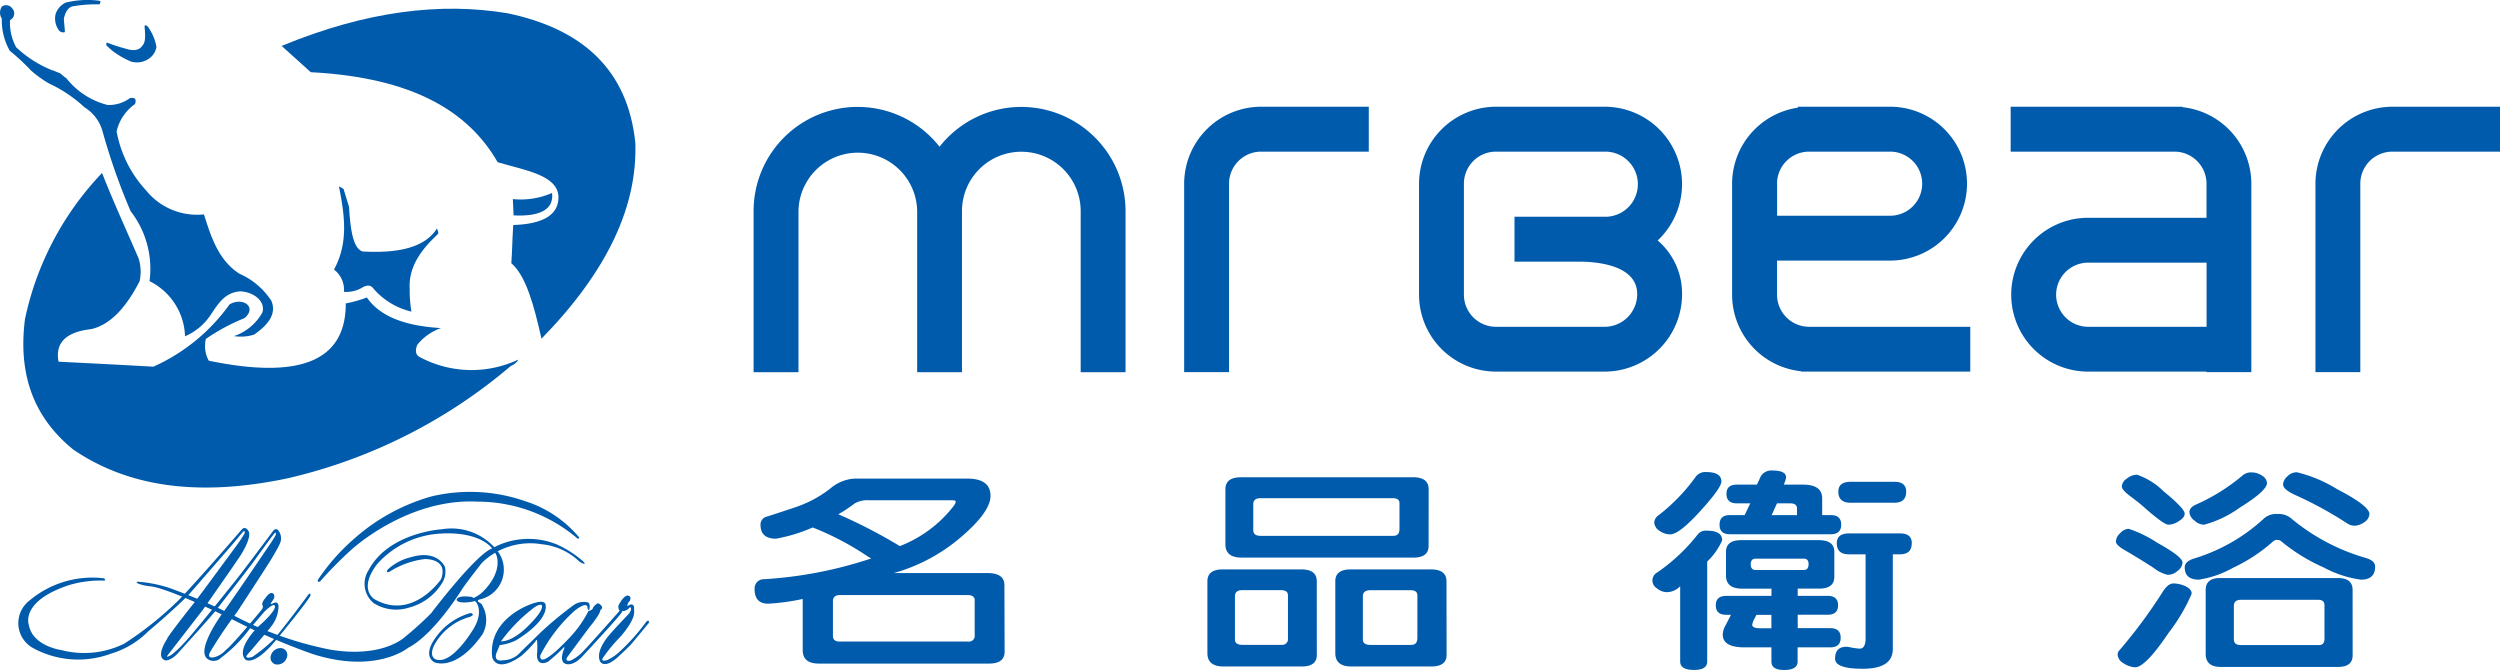 <svg xmlns="http://www.w3.org/2000/svg" width="165.871" height="44.45" viewBox="0 0 165.871 44.45">
  <g id="组_169" data-name="组 169" transform="translate(-152.715 -75.688)">
    <g id="组_167" data-name="组 167">
      <g id="组_166" data-name="组 166">
        <g id="组_165" data-name="组 165">
          <g id="组_164" data-name="组 164">
            <g id="组_162" data-name="组 162">
              <path id="路径_144" data-name="路径 144" d="M194.87,85.187c-.493-4.887-3.528-7.582-8.475-8.618-4.419-.739-9.354-.163-14.994,2.166l1.933,1.744c6.8.353,10.474,2.618,12.4,5.973,1.762.526,4,.842,4.035,2.305.014,1.185-1.02,1.8-3,1.861-.062.86-.067,1.678-.127,2.536.975.845,1.493,2.764,2,5.006C193.14,93.556,195,89.257,194.87,85.187Z" fill="#005bac" fill-rule="evenodd"/>
              <path id="路径_145" data-name="路径 145" d="M189.34,88.492a5.2,5.2,0,0,1-2.6.405l.05,1.08C188.5,90.066,189.478,89.609,189.34,88.492Z" fill="#005bac" fill-rule="evenodd"/>
              <path id="路径_146" data-name="路径 146" d="M175.535,95.052a2.07,2.07,0,0,0,1.2-.275c.307-.184.548-.184.709,0a4.751,4.751,0,0,0,2.568,1.585,8.45,8.45,0,0,1-.114-1.54c-.1-1.749,1.242-2.995,1.858-3.591.094-.089-.017-.261-.05-.386-.92,1.478-3.11,1.624-4.918,1.53-.634-.174-.822-1.4-.916-2.967l-.363-1.181a1.791,1.791,0,0,0-.306-.171c.391,1.95.631,3.758-.328,5.519A1.672,1.672,0,0,1,175.535,95.052Z" fill="#005bac" fill-rule="evenodd"/>
              <path id="路径_147" data-name="路径 147" d="M180.528,99.359c-.232-.143-.279-.4-.13-.79a3.489,3.489,0,0,1,1.574-1.114c-2.266-.133-4.013-.713-4.916-2.03a8.362,8.362,0,0,1-1.4.394c.012,3.936-3.216,5.018-9.089,3.8a2.018,2.018,0,0,1-.193-1.443,12.814,12.814,0,0,1,2.554-1.375c.88-.729-.1-1.435-.984-.916a12.468,12.468,0,0,1-5.051,4.131c-2-.113-4.118-.221-6.294-.33-.237-1.244.485-1.971,2.165-2.161,1.205-.272,2.273-1.337,3.215-3.181a2.956,2.956,0,0,0-.067-1.51c-.789-1.826-1.641-3.675-2.426-5.67a20.027,20.027,0,0,0-5.115,9.7c-.43,3.4.385,6.366,3.212,8.657,3.982,2.709,8.85,3.033,14.226,1.9A34.968,34.968,0,0,0,186.6,99.976c.3-.126.513-.373.491-.424A7.283,7.283,0,0,1,180.528,99.359Z" fill="#005bac" fill-rule="evenodd"/>
              <path id="路径_148" data-name="路径 148" d="M154.769,80.364a7.5,7.5,0,0,0,1.2.863,8.98,8.98,0,0,1,2.351,1.581,2.71,2.71,0,0,1,1.215,1.653,42.168,42.168,0,0,0,1.845,5.236,6.226,6.226,0,0,1,1.256,4.645A4.226,4.226,0,0,1,164.991,98a3.843,3.843,0,0,0,1.669-1.374c.551-.822.981-1.536,1.992-1.607.88.031,1.689.652,1.476,1.392a3.391,3.391,0,0,1-1.89,1.577,2.948,2.948,0,0,0,1.34-.1c.95-.663,1.494-1.379,1.146-2.234a4.859,4.859,0,0,0-2.129-1.808c-1.419-.911-1.9-2.532-2.349-3.934A4.347,4.347,0,0,1,162.39,88.3a7.79,7.79,0,0,1-1.938-3.9,3.054,3.054,0,0,1,1.218-1.807c.117-.316.007-.452-.327-.4a2.353,2.353,0,0,1-1.49.46,5.048,5.048,0,0,1-2.731-1.771c-.155-.1-.306-.252-.461-.359-.083,0-.289-.128-.492-.175a7.625,7.625,0,0,1-2.381-1.524,3.4,3.4,0,0,1-.41-1.8.493.493,0,0,0,.14-.788.487.487,0,0,0-.682-.108.731.731,0,0,0,0,.8,4.078,4.078,0,0,0,.531,2.132A13.953,13.953,0,0,1,154.769,80.364Z" fill="#005bac" fill-rule="evenodd"/>
              <path id="路径_149" data-name="路径 149" d="M157.017,77.818c0-.27-.053-.574-.064-.9.108-.459.288-.723.561-.805a9.2,9.2,0,0,1,1.813-.136c.017-.077.091-.149.018-.233a5.967,5.967,0,0,0-2.27.117,1.261,1.261,0,0,0-.671.765,1.308,1.308,0,0,0,.241,1.1A.352.352,0,0,0,157.017,77.818Z" fill="#005bac" fill-rule="evenodd"/>
              <path id="路径_150" data-name="路径 150" d="M160.265,79.129a5.924,5.924,0,0,0,1.12.635,1.391,1.391,0,0,0,1.083-.106,1.2,1.2,0,0,0,.628-.852,3.251,3.251,0,0,0-.579-1.361c-.085-.067-.138-.109-.214-.037.056.592.084,1.058-.124,1.286-.2.322-.567.4-1.1.231a12.649,12.649,0,0,1-1.274-.413c-.055.087-.057.156,0,.21A4.425,4.425,0,0,0,160.265,79.129Z" fill="#005bac" fill-rule="evenodd"/>
            </g>
            <g id="组_163" data-name="组 163">
              <path id="路径_151" data-name="路径 151" d="M163.8,118.085s-.792,1.154-.149,1.408c0,0,.251.116.789-.38,0,0,2.138-2.353,2.545-2.857,0,0,2.123-2.714,2.48-3.2,0,0,1.293-1.792,1.389-1.893,0,0,.085-.138.135-.127,0,0,.078,0,0,.19,0,0-.213.357-.35.554,0,0-2.779,4.1-3.072,4.468,0,0-2.009,2.676-1.016,3.2a.682.682,0,0,0,.832-.121,9.219,9.219,0,0,0,1.89-1.908l1-1.163s.507-.507.649-.408c0,0,.353.169-1.108,1.446,0,0-1.473,1.447-.819,2.154,0,0,.53.5,1.979-1.224,0,0,2.234-2.7,2.345-3.038,0,0,.013-.182-.121-.08,0,0-1.633,2.228-2.382,3.068a10.64,10.64,0,0,1-1.35,1.095s-.482.16-.393-.073a3.124,3.124,0,0,1,.278-.324s1.208-1.426,1.343-1.6a2.227,2.227,0,0,0,.5-1.317s.036-.479-.415-.211c0,0-.179.089-.05-.1a1.424,1.424,0,0,0,.174-.277s.068-.287-.124-.323c0,0-.154-.113-.46.328,0,0-.312.334-.166.517,0,0,.053.1-.131.319,0,0-1.875,2.273-2.329,2.609a1.511,1.511,0,0,1-.745.471s-.626.182-.233-.435a29.126,29.126,0,0,1,1.715-2.534s2.1-3.21,2.325-3.6c0,0,.463-.776.526-.96a.825.825,0,0,0-.064-.826.207.207,0,0,0-.371-.032s-1.783,2.39-2.42,3.2c0,0-2.881,3.615-3.479,4.226a6.972,6.972,0,0,1-.82.78s-.5.328-.257.016c0,0,1.94-2.5,2.3-2.968,0,0,2.243-3.2,2.5-3.609,0,0,.724-1.1.558-1.573,0,0-.212-.458-.486-.137,0,0-3.508,4.065-4.368,4.861a22.94,22.94,0,0,1-3.408,2.691,5.973,5.973,0,0,1-4.154.437s-1.94-.252-2.185-1.685c0,0-.594-1.557,2.672-2.632a7.345,7.345,0,0,1,2.259-.3s.26.028.057-.15a6.474,6.474,0,0,0-4.958,1.487,1.887,1.887,0,0,0,.226,3.127,6.251,6.251,0,0,0,5.184.389,5.863,5.863,0,0,0,2.474-1.475s1.668-1.393,2.725-2.473c0,0,2.589-2.966,3.046-3.511,0,0,.358-.434.493-.592,0,0,.16-.227.146.058,0,0-.226.378-.406.631,0,0-2.437,3.319-2.9,3.921,0,0-1.563,1.961-1.837,2.427" fill="#005bac" fill-rule="evenodd"/>
              <path id="路径_152" data-name="路径 152" d="M171.767,119.239a.67.67,0,0,1-.637.542.445.445,0,0,1-.455-.542.675.675,0,0,1,.641-.552A.451.451,0,0,1,171.767,119.239Z" fill="#005bac" fill-rule="evenodd"/>
              <path id="路径_153" data-name="路径 153" d="M173.807,114.157s-.065.206.146.109a25.836,25.836,0,0,1,2.1-2.127s3.692-3.411,8.346-3.168a10.24,10.24,0,0,1,6.585,2.407s.124.15.157-.036a7.7,7.7,0,0,0-3.6-2.407,11.072,11.072,0,0,0-6.2-.31,13.064,13.064,0,0,0-5.142,2.818A13.593,13.593,0,0,0,173.807,114.157Z" fill="#005bac" fill-rule="evenodd"/>
              <path id="路径_154" data-name="路径 154" d="M195.74,116.873s-.078-.028-.17.1a13.371,13.371,0,0,1-1.811,2.012,3.094,3.094,0,0,1-.762.5s-.527.174-.231-.218a10.122,10.122,0,0,1,1.05-1.266s1.07-1.146.97-1.787c0,0,0-.152,0-.226s-.081-.251-.25-.184-.248.164-.172-.041.126-.148.148-.237.08-.21-.042-.286c0,0-.224-.254-.663.513a.376.376,0,0,0,.024.455s-1.888,2.138-2.392,2.658a2.742,2.742,0,0,1-.878.657s-.425.092-.189-.264c0,0,1.148-1.554,1.456-1.959,0,0,.752-.9.718-1.146a.176.176,0,0,0,.112-.215s-.216-.339-.371-.172c0,0-.21.159-.238.281,0,0-.041.137-.288.174a7.414,7.414,0,0,1-1.328,1.85s-1.961,2.123-1.871,1.1a10.143,10.143,0,0,1,2.282-2.964s.736-.613.847-.262l.013.112s.043.184.113.059c0,0,.091-.337-.077-.454a1.151,1.151,0,0,0-.963.172,24.02,24.02,0,0,0-2.155,1.779s-1.02.994-1.39,1.36a1.532,1.532,0,0,1-1.145.52s-.6.159-.453-.425c0,0,.205-.5.239-.58a3.311,3.311,0,0,0,1.065-.311s2.153-1.226,1.977-2.36c0,0,.014-.418-.953-.051,0,0-2.866.934-2.593,3.5,0,0,.2,1.166,1.94-.064a8.668,8.668,0,0,0,.917-.937s.112-.227.127-.047a6.5,6.5,0,0,1-.01.922s-.052.8.717.461a11.232,11.232,0,0,0,.991-.888s.157-.2.1.007c0,0-.4.868.107,1.016,0,0,.416.186,1.035-.435,0,0,2.583-2.767,2.673-2.988,0,0,.015-.122.171-.087,0,0,.275-.1.31-.187,0,0,.123-.179.139.075a.749.749,0,0,1-.181.333s-1.047,1.092-1.327,1.444c0,0-.877,1-.548,1.678,0,0,.242.543,1.154-.263,0,0,.789-.721.951-.925,0,0,1.071-1.287,1.114-1.35A.115.115,0,0,0,195.74,116.873Zm-7.506-.933c.6-.34.424.1.424.1-.087.41-.987,1.265-.987,1.265-1.077,1.03-1.712.928-1.712.928A10.687,10.687,0,0,1,188.234,115.94Z" fill="#005bac" fill-rule="evenodd"/>
              <path id="路径_155" data-name="路径 155" d="M161.908,114.422s-.242-.132-.054-.139a8.75,8.75,0,0,1,2.1.415,39.9,39.9,0,0,1,4.523,1.958,23.244,23.244,0,0,0,5.695,2.039s3.113.812,5.21-.585a22,22,0,0,0,1.927-1.722s2.892-3.825,4.022-4.3a4.971,4.971,0,0,1,4.4-.246,7.039,7.039,0,0,1,1.608,1.033s.213.168.15.231a.978.978,0,0,1-.365-.189,4.2,4.2,0,0,0-2.473-1.12,4.6,4.6,0,0,0-3.953,1.226s-.863,1.088-1.3,1.717c0,0-1.847,3.029-3.6,3.926,0,0-2.114,1.763-6.34.416a43.12,43.12,0,0,1-5.11-2.187s-4.563-2.269-5.737-2.312A3.727,3.727,0,0,1,161.908,114.422Z" fill="#005bac" fill-rule="evenodd"/>
              <path id="路径_156" data-name="路径 156" d="M178.436,113.479s-.161.255.11.15a5.632,5.632,0,0,1,2.358-.849s1.59-.054,1.075,1.338c0,0-1.88,2.772-4.415,1.327,0,0-1.117-.646.179-2.336a6.066,6.066,0,0,1,4.342-2.024s2.824-.231,3.559,1.426c0,0,.5,1.059-.909,2.455a1.96,1.96,0,0,1-.532.363s-.024.077-.166-.03c0,0-.955-.167-1.025.186,0,0,.011.309,1.131.108,0,0,.049-.094.169.061,0,0,.588.686-.348,2.018,0,0-1.309,2.114-2.311,1.771,0,0-.54-.137-.108-.986a3.866,3.866,0,0,1,2.151-1.783l.215-.065s.232-.1.166-.166c0,0-.07-.143-.287-.038a4.211,4.211,0,0,0-2.291,1.762s-.717.993.026,1.458c0,0,1.42.676,3.2-1.849a1.953,1.953,0,0,0-.071-2.023l-.1-.073s-.281-.128-.029-.215a2.028,2.028,0,0,0,1.286-3.1,3.861,3.861,0,0,0-3.793-1.559s-3.533.205-4.857,2.727a1.661,1.661,0,0,0,.348,2.171,2.787,2.787,0,0,0,2.359.292,3.642,3.642,0,0,0,2.267-1.777,1.473,1.473,0,0,0,.105-.907s-.478-1.181-2.232-.662A3.428,3.428,0,0,0,178.436,113.479Z" fill="#005bac" fill-rule="evenodd"/>
            </g>
          </g>
        </g>
      </g>
    </g>
    <path id="路径_157" data-name="路径 157" d="M219.37,118.924q0,.792-1.028.791h-11.3c-.711,0-1.068-.293-1.068-.887v-3.4a14.615,14.615,0,0,1-2.291.314c-.6,0-.9-.319-.9-.968a.608.608,0,0,1,.639-.657,27.757,27.757,0,0,0,7.1-1.378c-.071-.037-.182-.1-.335-.2a18.982,18.982,0,0,0-3.55-1.854,10.925,10.925,0,0,1-2.434.745c-.687,0-1.029-.307-1.029-.925a.539.539,0,0,1,.447-.549c.345-.108.949-.306,1.828-.6a7.766,7.766,0,0,0,2.342-1.245,2.723,2.723,0,0,1,1.613-.669h7.486c1.031,0,1.544.384,1.544,1.146,0,.713-.659,1.633-1.985,2.759a11.672,11.672,0,0,1-4.433,2.363h6.207c.76,0,1.133.267,1.133.8Zm-1.986-1.105v-2.306c0-.228-.159-.343-.462-.343h-8.484c-.305,0-.46.139-.46.41v2.307c0,.245.155.368.46.368h8.519A.382.382,0,0,0,217.384,117.819ZM216,109.235a.534.534,0,0,0,.126-.249c0-.074-.075-.108-.218-.108h-5.569a1.663,1.663,0,0,0-.926.217,8.884,8.884,0,0,1-1.079.713,33.951,33.951,0,0,1,4.082,2.113,8.289,8.289,0,0,0,3.55-2.632C215.987,109.268,216,109.254,216,109.235Z" fill="#005bac"/>
    <path id="路径_158" data-name="路径 158" d="M240.084,119.142c0,.511-.335.766-1.011.766h-5.181c-.711,0-1.068-.3-1.068-.886v-4.766c0-.528.343-.79,1.029-.79h5.2c.685,0,1.028.262,1.028.79Zm7.416-7.234c0,.519-.335.776-1.008.776H235.1c-.72,0-1.082-.291-1.082-.885v-3.645c0-.54.349-.8,1.047-.8h11.412c.685,0,1.028.264,1.028.8Zm-9.331,6.13v-2.852c0-.226-.157-.343-.461-.343h-2.557c-.334,0-.5.133-.5.41v2.856c0,.241.163.363.5.363h2.591A.381.381,0,0,0,238.169,118.038Zm7.4-7.237v-1.719c0-.228-.144-.341-.442-.341h-8.782c-.322,0-.478.137-.478.409v1.705c0,.255.156.385.478.385h8.816C245.434,111.24,245.565,111.09,245.565,110.8Zm3.126,8.341q0,.767-1.028.766H242.37c-.707,0-1.06-.3-1.06-.886v-4.766c0-.528.345-.79,1.031-.79h5.3c.7,0,1.046.262,1.046.79Zm-1.939-1.1v-2.852c0-.226-.148-.343-.458-.343h-2.659c-.331,0-.5.133-.5.41v2.856c0,.241.166.363.5.363h2.7C246.616,118.472,246.752,118.328,246.752,118.038Z" fill="#005bac"/>
    <path id="路径_159" data-name="路径 159" d="M265.986,112.947v6.635c0,.369-.291.556-.87.556-.616,0-.924-.187-.924-.556v-5a1.24,1.24,0,0,1-.852.394,1.024,1.024,0,0,1-.691-.255.6.6,0,0,1,0-1.038,12.03,12.03,0,0,0,2.679-2.5.686.686,0,0,1,.64-.285c.673,0,1.011.21,1.011.64A4.382,4.382,0,0,1,265.986,112.947Zm-2.465-1.805a1.219,1.219,0,0,1-.711-.242.706.706,0,0,1-.339-.535.617.617,0,0,1,.285-.489,12.311,12.311,0,0,0,2.485-2.579.786.786,0,0,1,.655-.29c.687,0,1.03.207,1.03.628,0,.283-.464.934-1.4,1.963S263.921,111.152,263.521,111.142ZM274.841,118c0,.427-.231.639-.691.639h-2.166v.946c0,.369-.3.556-.9.556-.561,0-.838-.187-.838-.556v-.946h-1.79q-1.439,0-1.439-.847a1.286,1.286,0,0,1,.179-.6c.117-.227.242-.465.367-.713h-.313c-.464,0-.693-.208-.693-.628s.229-.627.693-.627h3v-.479h-1.935c-.72,0-1.083-.288-1.083-.869V112.3c0-.52.342-.774,1.028-.774h5.114c.7,0,1.045.254,1.045.774v1.666q0,.778-1.029.777h-1.4v.479h1.985c.462,0,.693.207.693.627s-.231.628-.693.628h-1.985v.889h2.166Q274.84,117.368,274.841,118Zm.034-7.494c0,.414-.232.628-.691.628h-6.707c-.447,0-.672-.214-.672-.628,0-.431.225-.641.672-.641h.994l.372-.78h-.889c-.459,0-.69-.21-.69-.628s.231-.615.69-.615h1.331c.028-.053.085-.183.179-.381a.809.809,0,0,1,.8-.558c.637,0,.954.148.954.45a1.539,1.539,0,0,1-.156.489h1.277c.852,0,1.275.305,1.275.913v1.11h.57C274.643,109.862,274.875,110.072,274.875,110.5Zm-2.164,2.606c0-.237-.106-.357-.317-.357H269.2c-.219,0-.327.122-.327.371s.108.38.327.38h3.206C272.612,113.5,272.711,113.372,272.711,113.109Zm-2.467,4.259v-.889h-.993c-.025.045-.057.116-.1.205a1.238,1.238,0,0,0-.179.455c0,.152.179.229.531.229Zm1.7-7.506v-.437c0-.228-.151-.343-.447-.343h-.881l-.356.78Zm7.612,1.867c0,.5-.264.735-.8.735H278.3v6.28q0,1.314-2,1.313c-1.218,0-1.83-.224-1.83-.668,0-.53.249-.791.746-.791a.959.959,0,0,1,.162.014,5.12,5.12,0,0,0,.675.108h.05c.258,0,.39-.228.39-.682v-5.574h-1.1c-.538,0-.81-.24-.81-.735,0-.434.272-.653.81-.653h3.374C279.3,111.076,279.56,111.295,279.56,111.729Zm-.371-3.411c0,.48-.263.723-.781.723H275.5c-.543,0-.814-.244-.814-.736q0-.652.814-.652h2.912C278.926,107.653,279.189,107.874,279.189,108.318Z" fill="#005bac"/>
    <path id="路径_160" data-name="路径 160" d="M297.522,113a.732.732,0,0,1-.318.557.977.977,0,0,1-.67.271,2.357,2.357,0,0,1-.909-.448c-.568-.37-1.244-.787-2.023-1.242-.33-.2-.5-.373-.5-.532a.774.774,0,0,1,.286-.543.791.791,0,0,1,.566-.289,8.049,8.049,0,0,1,1.9.93Q297.5,112.617,297.522,113Zm-3.141,6.962a1.521,1.521,0,0,1-.76-.259.734.734,0,0,1-.406-.573.419.419,0,0,1,.123-.3,33.242,33.242,0,0,0,2.87-3.876c.238-.376.475-.556.711-.556a1.987,1.987,0,0,1,.8.186c.27.13.41.292.41.5a11.892,11.892,0,0,1-1.529,2.589C295.579,119.191,294.844,119.951,294.381,119.963Zm3.286-10.209c0,.182-.125.348-.375.5a1.236,1.236,0,0,1-.709.247c-.2,0-.753-.393-1.647-1.189-.191-.173-.482-.4-.875-.695-.375-.281-.566-.5-.566-.657a.667.667,0,0,1,.338-.519,1.041,1.041,0,0,1,.673-.255,4.629,4.629,0,0,1,1.757,1.1C297.174,109.027,297.639,109.516,297.667,109.754Zm11.691,4.394a7.225,7.225,0,0,1-2.466-.808,11.953,11.953,0,0,1-2.8-1.72.426.426,0,0,0-.571,0,10.943,10.943,0,0,1-2.641,1.737,6.721,6.721,0,0,1-2.275.791c-.626,0-.937-.272-.937-.822,0-.25.2-.444.6-.574a11.908,11.908,0,0,0,4.668-2.673,1.207,1.207,0,0,1,.869-.288,1.314,1.314,0,0,1,.871.248,13.591,13.591,0,0,0,5.02,2.674c.4.119.606.311.606.573C310.3,113.859,309.987,114.148,309.358,114.148Zm-10.4-3.645a.943.943,0,0,1-.654-.285.752.752,0,0,1-.325-.549c0-.208.152-.377.444-.506a12.776,12.776,0,0,0,3.074-1.921.881.881,0,0,1,.619-.21,1.245,1.245,0,0,1,.693.223.62.62,0,0,1,.318.476c0,.346-.6.894-1.809,1.638A7.219,7.219,0,0,1,298.961,110.5Zm9.851,8.667c0,.51-.323.769-.961.769h-7.789c-.664,0-1-.29-1-.863V114.83c0-.53.321-.79.96-.79h7.808c.649,0,.979.26.979.79Zm-1.869-1.117v-2.215c0-.237-.138-.353-.421-.353h-5.114q-.477,0-.477.408v2.223c0,.247.159.374.477.374h5.168C306.825,118.49,306.943,118.342,306.943,118.053Zm2.023-7.483a.887.887,0,0,1-.509-.15,25.322,25.322,0,0,0-3.447-1.885c-.541-.247-.814-.481-.814-.708a.778.778,0,0,1,.284-.53.855.855,0,0,1,.639-.273,9.248,9.248,0,0,1,2.66,1.118c1.433.745,2.146,1.293,2.146,1.649a.682.682,0,0,1-.3.519A1.3,1.3,0,0,1,308.966,110.57Z" fill="#005bac"/>
    <g id="组_168" data-name="组 168">
      <path id="路径_161" data-name="路径 161" d="M220.479,82.782a6.9,6.9,0,0,0-5.426,2.641,6.906,6.906,0,0,0-12.338,4.271v10.689h2.978V89.694a3.938,3.938,0,0,1,7.875,0v10.689h2.972V89.694a3.938,3.938,0,0,1,7.876,0v10.689h2.977V89.694A6.921,6.921,0,0,0,220.479,82.782Z" fill="#005bac"/>
      <path id="路径_162" data-name="路径 162" d="M297.519,82.8v-.031h-11.4v2.98h10.868a2.131,2.131,0,0,1,2.127,2.128v2.26h-7.854a5.1,5.1,0,1,0,0,10.207h7.854v.034h2.973v-12.5A5.11,5.11,0,0,0,297.519,82.8Zm-6.255,14.57a2.128,2.128,0,1,1,0-4.256h7.854V97.37Z" fill="#005bac"/>
      <path id="路径_163" data-name="路径 163" d="M272.746,97.37a2.128,2.128,0,0,1-2.127-2.127V92.977h7.5a5.1,5.1,0,0,0,0-10.208H272v.063a5.109,5.109,0,0,0-4.363,5.045v7.366a5.108,5.108,0,0,0,4.574,5.076v.025H283.44V97.37Zm-2.127-9.493a2.126,2.126,0,0,1,2.127-2.128h5.377a2.126,2.126,0,1,1,0,4.252h-7.5V87.877Z" fill="#005bac"/>
      <path id="路径_164" data-name="路径 164" d="M262.7,91.643a5.135,5.135,0,0,0-3.523-8.874h-7.211a5.115,5.115,0,0,0-5.1,5.108v7.366a5.107,5.107,0,0,0,5.1,5.1h7.212a5.139,5.139,0,0,0,5.139-5.137A4.62,4.62,0,0,0,262.7,91.643Zm-3.523,5.727h-7.21a2.128,2.128,0,0,1-2.124-2.127V87.877a2.126,2.126,0,0,1,2.124-2.128h7.21a2.161,2.161,0,1,1,0,4.321H253.2v2.977h4.261c1.165,0,3.88.209,3.88,2.16A2.166,2.166,0,0,1,259.173,97.37Z" fill="#005bac"/>
      <path id="路径_165" data-name="路径 165" d="M311.441,82.769h0a5.117,5.117,0,0,0-5.1,5.108v12.5h2.977v-12.5a2.127,2.127,0,0,1,2.13-2.128h7.14v-2.98Z" fill="#005bac"/>
      <path id="路径_166" data-name="路径 166" d="M236.382,82.769h0a5.115,5.115,0,0,0-5.1,5.108v12.5h2.978v-12.5a2.13,2.13,0,0,1,2.128-2.128h7.143v-2.98Z" fill="#005bac"/>
    </g>
  </g>
</svg>
